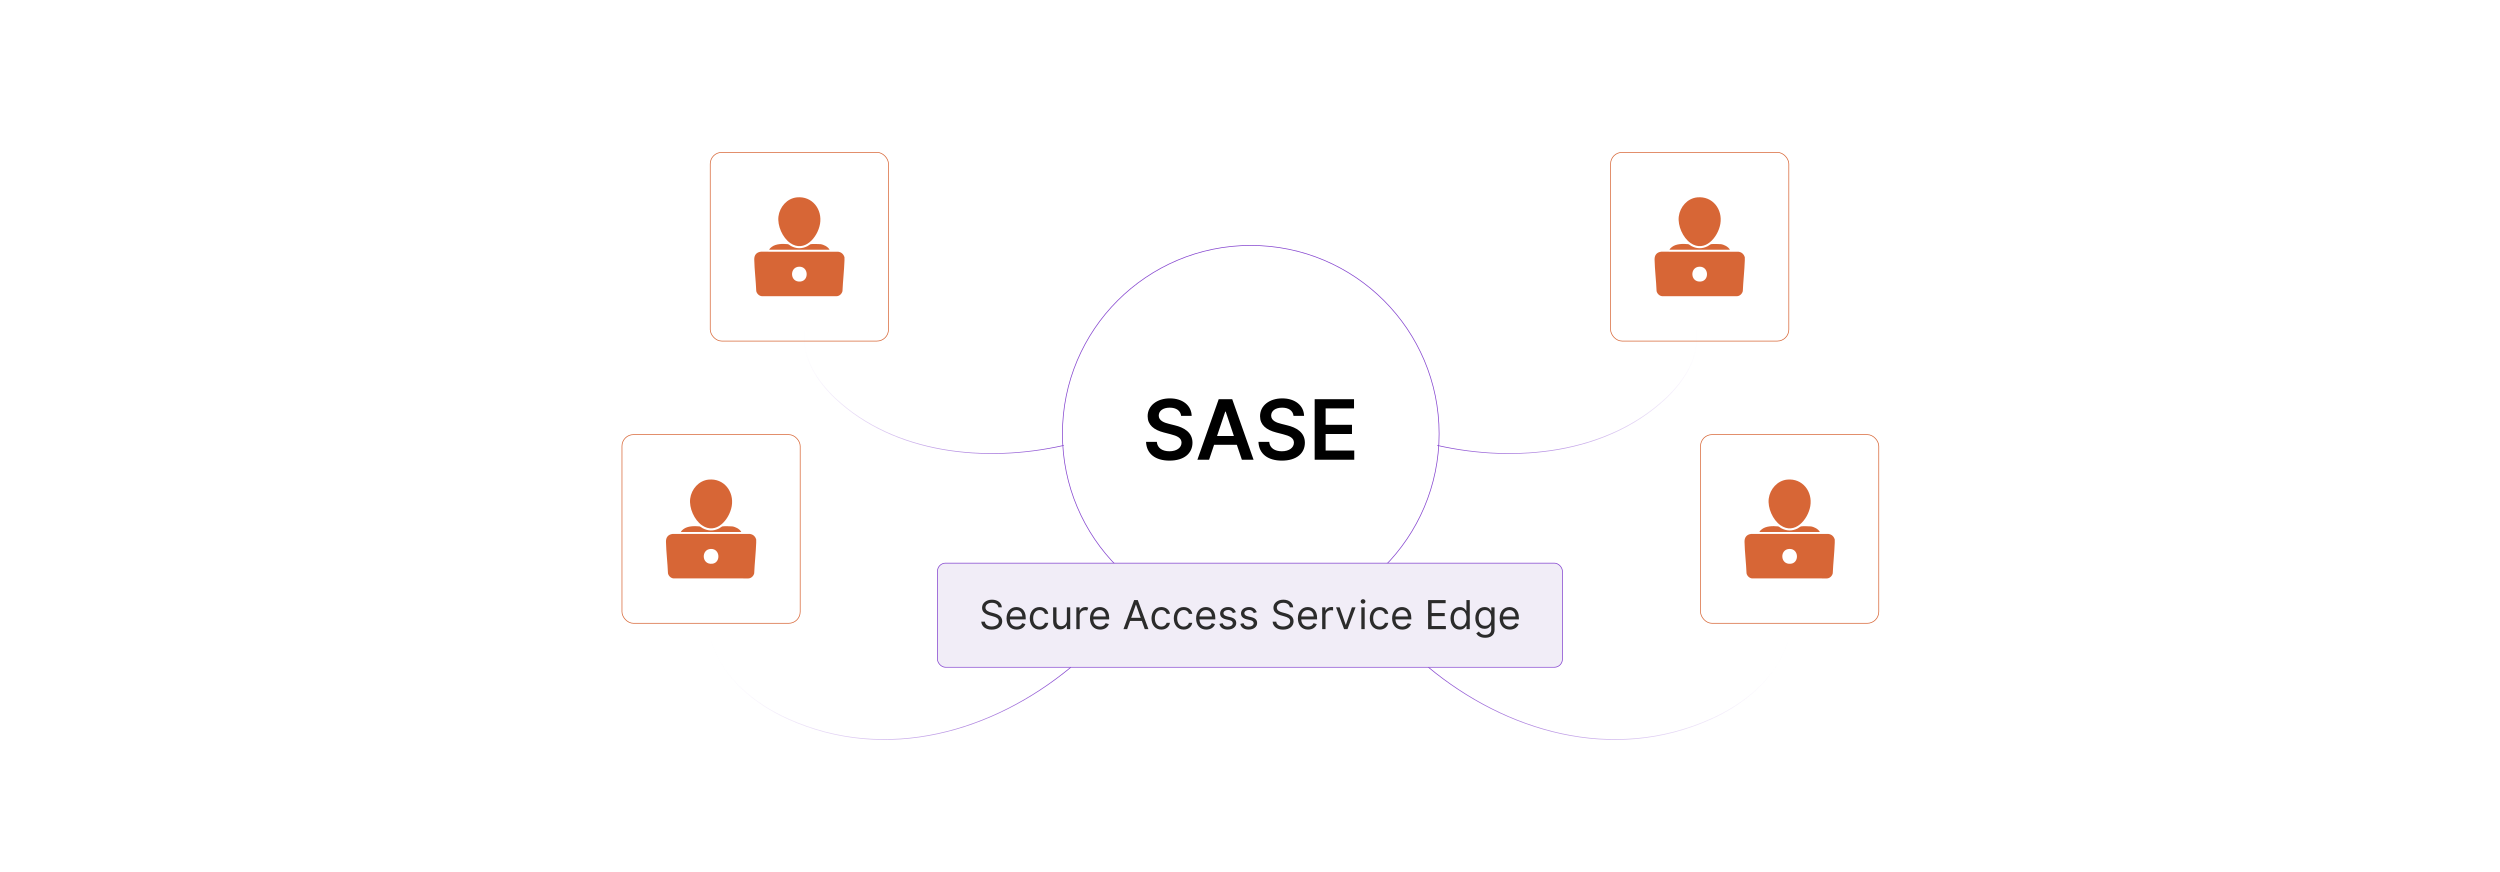 <?xml version="1.0" encoding="UTF-8"?>
<svg id="Layer_1" data-name="Layer 1" xmlns="http://www.w3.org/2000/svg" xmlns:xlink="http://www.w3.org/1999/xlink" viewBox="0 0 860 300">
  <defs>
    <linearGradient id="linear-gradient" x1="494.421" y1="134.852" x2="583.85" y2="134.852" gradientUnits="userSpaceOnUse">
      <stop offset="0" stop-color="#8241ce"/>
      <stop offset="1" stop-color="#8241ce" stop-opacity="0"/>
    </linearGradient>
    <linearGradient id="linear-gradient-2" x1="332.673" y1="134.852" x2="422.102" y2="134.852" gradientTransform="translate(698.63) rotate(-180) scale(1 -1)" xlink:href="#linear-gradient"/>
    <linearGradient id="linear-gradient-3" x1="384.333" y1="357.869" x2="473.762" y2="357.869" gradientTransform="translate(292.575 -474.897) rotate(24.271) scale(1.225 1.49)" xlink:href="#linear-gradient"/>
    <linearGradient id="linear-gradient-4" x1="344.696" y1="372.565" x2="434.125" y2="372.565" gradientTransform="translate(513.902 -474.897) rotate(155.729) scale(1.225 -1.49)" xlink:href="#linear-gradient"/>
  </defs>
  <rect y="0" width="860" height="300" fill="#fff"/>
  <g>
    <circle cx="430.268" cy="149.218" r="64.788" fill="#fff" stroke="#8241ce" stroke-miterlimit="10" stroke-width=".25"/>
    <g>
      <path d="M402.381,140.234c-2.358,0-3.76,1.148-3.771,2.713-.02,1.738,1.83,2.459,3.537,2.866l1.951.488c3.13.742,6.107,2.388,6.118,5.996-.01,3.668-2.906,6.158-7.896,6.158-4.848,0-7.927-2.327-8.079-6.463h3.709c.152,2.185,1.981,3.242,4.339,3.242,2.459,0,4.146-1.189,4.157-2.968-.01-1.616-1.494-2.317-3.74-2.886l-2.368-.61c-3.424-.884-5.548-2.602-5.548-5.589-.01-3.679,3.272-6.138,7.642-6.138,4.431,0,7.429,2.49,7.5,6.006h-3.628c-.193-1.768-1.677-2.815-3.922-2.815Z"/>
      <path d="M411.906,158.141l7.327-20.812h4.654l7.337,20.812h-4.024l-1.728-5.132h-7.825l-1.717,5.132h-4.024ZM424.457,149.981l-2.815-8.384h-.163l-2.815,8.384h5.793Z"/>
      <path d="M441.046,140.234c-2.357,0-3.76,1.148-3.769,2.713-.021,1.738,1.829,2.459,3.536,2.866l1.951.488c3.13.742,6.107,2.388,6.118,5.996-.011,3.668-2.907,6.158-7.896,6.158-4.848,0-7.927-2.327-8.079-6.463h3.709c.152,2.185,1.982,3.242,4.34,3.242,2.459,0,4.146-1.189,4.156-2.968-.01-1.616-1.494-2.317-3.74-2.886l-2.367-.61c-3.425-.884-5.549-2.602-5.549-5.589-.01-3.679,3.272-6.138,7.642-6.138,4.432,0,7.429,2.49,7.5,6.006h-3.628c-.193-1.768-1.677-2.815-3.923-2.815Z"/>
      <path d="M452.249,137.328h13.536v3.161h-9.766v5.65h9.065v3.161h-9.065v5.681h9.847v3.161h-13.617v-20.812Z"/>
    </g>
    <rect x="322.49" y="193.721" width="214.983" height="35.82" rx="2.788" ry="2.788" fill="#f1edf7" stroke="#8241ce" stroke-miterlimit="10" stroke-width=".25"/>
    <g>
      <path d="M341.208,207.363c-1.328,0-2.207.703-2.207,1.66,0,1.074,1.191,1.465,1.934,1.66l1.016.273c1.035.273,2.812.879,2.812,2.754,0,1.621-1.309,2.891-3.613,2.891-2.148,0-3.477-1.113-3.594-2.754h1.25c.098,1.133,1.152,1.66,2.344,1.66,1.387,0,2.441-.723,2.441-1.816,0-.996-.938-1.367-1.992-1.66l-1.23-.352c-1.562-.449-2.539-1.25-2.539-2.598,0-1.68,1.504-2.793,3.418-2.793,1.934,0,3.325,1.128,3.379,2.637h-1.172c-.117-.986-1.035-1.562-2.246-1.562Z" fill="#2b2b2b"/>
      <path d="M346.245,212.734c0-2.305,1.348-3.906,3.379-3.906,1.562,0,3.223.957,3.223,3.75v.488h-5.444c.054,1.606.986,2.481,2.339,2.481.903,0,1.582-.391,1.875-1.172l1.113.312c-.352,1.133-1.465,1.895-2.988,1.895-2.168,0-3.496-1.543-3.496-3.848ZM351.674,212.07c0-1.27-.801-2.207-2.051-2.207-1.318,0-2.144,1.04-2.222,2.207h4.272Z" fill="#2b2b2b"/>
      <path d="M354.25,212.714c0-2.285,1.348-3.887,3.379-3.887,1.582,0,2.773.938,2.969,2.344h-1.152c-.176-.684-.781-1.309-1.797-1.309-1.348,0-2.246,1.113-2.246,2.812,0,1.738.879,2.871,2.246,2.871.898,0,1.582-.488,1.797-1.309h1.152c-.195,1.328-1.289,2.344-2.949,2.344-2.109,0-3.398-1.621-3.398-3.867Z" fill="#2b2b2b"/>
      <path d="M367.002,208.925h1.152v7.5h-1.152v-1.27h-.078c-.352.762-1.094,1.367-2.227,1.367-1.406,0-2.422-.918-2.422-2.832v-4.766h1.152v4.688c0,1.094.684,1.797,1.641,1.797.859,0,1.934-.644,1.934-2.051v-4.434Z" fill="#2b2b2b"/>
      <path d="M370.262,208.925h1.113v1.133h.078c.269-.742,1.045-1.25,1.953-1.25.415,0,.723.107.957.273l-.391.977c-.161-.083-.376-.137-.664-.137-1.094,0-1.895.747-1.895,1.758v4.746h-1.152v-7.5Z" fill="#2b2b2b"/>
      <path d="M374.948,212.734c0-2.305,1.348-3.906,3.379-3.906,1.562,0,3.223.957,3.223,3.75v.488h-5.444c.054,1.606.986,2.481,2.339,2.481.903,0,1.582-.391,1.875-1.172l1.113.312c-.352,1.133-1.465,1.895-2.988,1.895-2.168,0-3.496-1.543-3.496-3.848ZM380.378,212.07c0-1.27-.801-2.207-2.051-2.207-1.318,0-2.144,1.04-2.222,2.207h4.272Z" fill="#2b2b2b"/>
      <path d="M386.469,216.425l3.672-10h1.25l3.672,10h-1.27l-1.006-2.832h-4.043l-1.006,2.832h-1.27ZM392.406,212.519l-1.602-4.512h-.078l-1.602,4.512h3.281Z" fill="#2b2b2b"/>
      <path d="M396.115,212.714c0-2.285,1.348-3.887,3.379-3.887,1.582,0,2.773.938,2.969,2.344h-1.152c-.176-.684-.781-1.309-1.797-1.309-1.348,0-2.246,1.113-2.246,2.812,0,1.738.879,2.871,2.246,2.871.898,0,1.582-.488,1.797-1.309h1.152c-.195,1.328-1.289,2.344-2.949,2.344-2.109,0-3.398-1.621-3.398-3.867Z" fill="#2b2b2b"/>
      <path d="M403.789,212.714c0-2.285,1.348-3.887,3.379-3.887,1.582,0,2.773.938,2.969,2.344h-1.152c-.176-.684-.781-1.309-1.797-1.309-1.348,0-2.246,1.113-2.246,2.812,0,1.738.879,2.871,2.246,2.871.898,0,1.582-.488,1.797-1.309h1.152c-.195,1.328-1.289,2.344-2.949,2.344-2.109,0-3.398-1.621-3.398-3.867Z" fill="#2b2b2b"/>
      <path d="M411.462,212.734c0-2.305,1.348-3.906,3.379-3.906,1.562,0,3.223.957,3.223,3.75v.488h-5.444c.054,1.606.986,2.481,2.339,2.481.903,0,1.582-.391,1.875-1.172l1.113.312c-.352,1.133-1.465,1.895-2.988,1.895-2.168,0-3.496-1.543-3.496-3.848ZM416.892,212.07c0-1.27-.801-2.207-2.051-2.207-1.318,0-2.144,1.04-2.222,2.207h4.272Z" fill="#2b2b2b"/>
      <path d="M424.097,210.898c-.2-.518-.615-1.074-1.621-1.074-.918,0-1.602.469-1.602,1.113,0,.576.4.874,1.289,1.094l1.113.273c1.338.327,1.992.986,1.992,2.031,0,1.294-1.187,2.246-2.93,2.246-1.533,0-2.583-.679-2.852-1.953l1.094-.273c.205.806.796,1.211,1.738,1.211,1.074,0,1.758-.527,1.758-1.172,0-.518-.356-.879-1.113-1.055l-1.25-.293c-1.377-.322-1.992-1.016-1.992-2.051,0-1.27,1.172-2.168,2.754-2.168,1.484,0,2.295.713,2.656,1.777l-1.035.293Z" fill="#2b2b2b"/>
      <path d="M431.283,210.898c-.201-.518-.616-1.074-1.622-1.074-.918,0-1.602.469-1.602,1.113,0,.576.4.874,1.289,1.094l1.113.273c1.338.327,1.993.986,1.993,2.031,0,1.294-1.188,2.246-2.93,2.246-1.533,0-2.583-.679-2.852-1.953l1.094-.273c.205.806.796,1.211,1.738,1.211,1.074,0,1.758-.527,1.758-1.172,0-.518-.357-.879-1.114-1.055l-1.25-.293c-1.377-.322-1.992-1.016-1.992-2.051,0-1.27,1.172-2.168,2.754-2.168,1.485,0,2.295.713,2.657,1.777l-1.035.293Z" fill="#2b2b2b"/>
      <path d="M441.435,207.363c-1.328,0-2.207.703-2.207,1.66,0,1.074,1.191,1.465,1.934,1.66l1.016.273c1.035.273,2.812.879,2.812,2.754,0,1.621-1.309,2.891-3.613,2.891-2.148,0-3.477-1.113-3.594-2.754h1.25c.098,1.133,1.152,1.66,2.344,1.66,1.387,0,2.441-.723,2.441-1.816,0-.996-.938-1.367-1.992-1.66l-1.23-.352c-1.562-.449-2.539-1.25-2.539-2.598,0-1.68,1.504-2.793,3.418-2.793,1.934,0,3.325,1.128,3.379,2.637h-1.172c-.117-.986-1.035-1.562-2.246-1.562Z" fill="#2b2b2b"/>
      <path d="M446.473,212.734c0-2.305,1.348-3.906,3.379-3.906,1.562,0,3.223.957,3.223,3.75v.488h-5.444c.054,1.606.986,2.481,2.339,2.481.903,0,1.582-.391,1.875-1.172l1.113.312c-.352,1.133-1.465,1.895-2.988,1.895-2.168,0-3.496-1.543-3.496-3.848ZM451.902,212.07c0-1.27-.801-2.207-2.051-2.207-1.318,0-2.144,1.04-2.222,2.207h4.272Z" fill="#2b2b2b"/>
      <path d="M454.83,208.925h1.113v1.133h.078c.273-.742,1.055-1.25,1.953-1.25.171,0,.474.01.606.019v1.172c-.078-.019-.396-.078-.703-.078-1.094,0-1.895.742-1.895,1.758v4.746h-1.152v-7.5Z" fill="#2b2b2b"/>
      <path d="M463.539,216.425h-1.172l-2.773-7.5h1.25l2.07,5.977h.078l2.07-5.977h1.25l-2.773,7.5Z" fill="#2b2b2b"/>
      <path d="M468.068,206.894c0-.43.371-.781.82-.781s.82.352.82.781-.371.781-.82.781-.82-.352-.82-.781ZM468.303,208.925h1.152v7.5h-1.152v-7.5Z" fill="#2b2b2b"/>
      <path d="M471.212,212.714c0-2.285,1.348-3.887,3.379-3.887,1.582,0,2.773.938,2.969,2.344h-1.152c-.176-.684-.781-1.309-1.797-1.309-1.348,0-2.246,1.113-2.246,2.812,0,1.738.879,2.871,2.246,2.871.898,0,1.582-.488,1.797-1.309h1.152c-.195,1.328-1.289,2.344-2.949,2.344-2.109,0-3.398-1.621-3.398-3.867Z" fill="#2b2b2b"/>
      <path d="M478.886,212.734c0-2.305,1.348-3.906,3.379-3.906,1.562,0,3.223.957,3.223,3.75v.488h-5.444c.054,1.606.986,2.481,2.339,2.481.903,0,1.582-.391,1.875-1.172l1.113.312c-.352,1.133-1.465,1.895-2.988,1.895-2.168,0-3.496-1.543-3.496-3.848ZM484.315,212.07c0-1.27-.801-2.207-2.051-2.207-1.318,0-2.144,1.04-2.222,2.207h4.272Z" fill="#2b2b2b"/>
      <path d="M491.266,206.425h6.035v1.074h-4.824v3.379h4.512v1.074h-4.512v3.398h4.902v1.074h-6.113v-10Z" fill="#2b2b2b"/>
      <path d="M498.978,212.695c0-2.363,1.309-3.867,3.203-3.867,1.465,0,1.914.898,2.168,1.289h.098v-3.691h1.152v10h-1.113v-1.152h-.137c-.254.41-.742,1.309-2.188,1.309-1.875,0-3.184-1.504-3.184-3.887ZM504.467,212.675c0-1.68-.742-2.812-2.148-2.812-1.465,0-2.188,1.23-2.188,2.812,0,1.602.742,2.871,2.188,2.871,1.387,0,2.148-1.172,2.148-2.871Z" fill="#2b2b2b"/>
      <path d="M507.824,217.89l.918-.644c.308.415.786,1.133,2.148,1.133,1.211,0,2.09-.566,2.09-1.816v-1.523h-.098c-.254.41-.723,1.27-2.188,1.27-1.816,0-3.184-1.328-3.184-3.672,0-2.305,1.309-3.809,3.203-3.809,1.465,0,1.934.898,2.188,1.289h.117v-1.191h1.113v7.715c0,1.934-1.445,2.754-3.242,2.754-1.675,0-2.598-.718-3.066-1.504ZM513,212.617c0-1.621-.742-2.754-2.148-2.754-1.465,0-2.188,1.23-2.188,2.754,0,1.562.742,2.656,2.188,2.656,1.387,0,2.148-.996,2.148-2.656Z" fill="#2b2b2b"/>
      <path d="M515.889,212.734c0-2.305,1.348-3.906,3.379-3.906,1.562,0,3.223.957,3.223,3.75v.488h-5.444c.054,1.606.986,2.481,2.339,2.481.903,0,1.582-.391,1.875-1.172l1.113.312c-.352,1.133-1.465,1.895-2.988,1.895-2.168,0-3.496-1.543-3.496-3.848ZM521.318,212.07c0-1.27-.801-2.207-2.051-2.207-1.318,0-2.144,1.04-2.222,2.207h4.272Z" fill="#2b2b2b"/>
    </g>
    <g>
      <rect x="554.038" y="52.416" width="61.312" height="64.916" rx="3.97" ry="3.97" fill="#fff" stroke="#d76636" stroke-miterlimit="10" stroke-width=".25"/>
      <g>
        <path d="M600.213,88.52c-.01.37.013.745,0,1.114-.126,3.468-.534,7.001-.688,10.491-.192.916-1.05,1.757-2.019,1.768l-25.697-.001c-.935-.064-1.767-.858-1.946-1.768-.144-3.601-.605-7.22-.691-10.821-.036-1.523.727-2.521,2.265-2.717l26.584.003c1.134.146,1.882.849,2.191,1.931ZM584.67,91.743c-3.465.037-3.325,5.52.433,5.097,2.961-.333,2.786-5.131-.433-5.097Z" fill="#d76636"/>
        <path d="M583.862,67.893c5.264-.506,8.798,4.12,7.937,9.128-.793,4.608-5.338,9.981-10.246,6.583-2.656-1.838-4.461-5.948-4.051-9.15.42-3.281,2.966-6.234,6.361-6.561Z" fill="#d76636"/>
        <path d="M595.09,85.92h-20.79c.148-.398.563-.747.897-.997,1.443-1.078,3.705-1.104,5.456-.939.397.037.74.418,1.096.612,1.865,1.015,3.793,1.071,5.694.1.279-.142.942-.664,1.153-.704.55-.102,2.792-.064,3.404.004.492.055,1.266.353,1.701.601.502.286,1.151.79,1.388,1.322Z" fill="#d76636"/>
      </g>
    </g>
    <g>
      <rect x="244.326" y="52.416" width="61.312" height="64.916" rx="3.97" ry="3.97" fill="#fff" stroke="#d76636" stroke-miterlimit="10" stroke-width=".25"/>
      <g>
        <path d="M290.501,88.52c-.01.37.013.745,0,1.114-.126,3.468-.534,7.001-.688,10.491-.192.916-1.05,1.757-2.019,1.768l-25.697-.001c-.935-.064-1.767-.858-1.946-1.768-.144-3.601-.605-7.22-.691-10.821-.036-1.523.727-2.521,2.265-2.717l26.584.003c1.134.146,1.882.849,2.191,1.931ZM274.958,91.743c-3.465.037-3.325,5.52.433,5.097,2.961-.333,2.786-5.131-.433-5.097Z" fill="#d76636"/>
        <path d="M274.151,67.893c5.264-.506,8.798,4.12,7.937,9.128-.793,4.608-5.338,9.981-10.246,6.583-2.656-1.838-4.461-5.948-4.051-9.15.42-3.281,2.966-6.234,6.361-6.561Z" fill="#d76636"/>
        <path d="M285.378,85.92h-20.79c.148-.398.563-.747.897-.997,1.443-1.078,3.705-1.104,5.456-.939.397.037.74.418,1.096.612,1.865,1.015,3.793,1.071,5.694.1.279-.142.942-.664,1.153-.704.55-.102,2.792-.064,3.404.004.492.055,1.266.353,1.701.601.502.286,1.151.79,1.388,1.322Z" fill="#d76636"/>
      </g>
    </g>
    <g>
      <rect x="584.981" y="149.504" width="61.312" height="64.916" rx="3.97" ry="3.97" fill="#fff" stroke="#d76636" stroke-miterlimit="10" stroke-width=".25"/>
      <g>
        <path d="M631.155,185.608c-.01.37.013.745,0,1.114-.126,3.468-.534,7.001-.688,10.491-.192.916-1.05,1.757-2.019,1.768l-25.697-.001c-.935-.064-1.767-.858-1.946-1.768-.144-3.601-.605-7.22-.691-10.821-.036-1.523.727-2.521,2.265-2.717l26.584.003c1.134.146,1.882.849,2.191,1.931ZM615.612,188.831c-3.465.037-3.325,5.52.433,5.097,2.961-.333,2.786-5.131-.433-5.097Z" fill="#d76636"/>
        <path d="M614.805,164.981c5.264-.506,8.798,4.12,7.937,9.128-.793,4.608-5.338,9.981-10.246,6.583-2.656-1.838-4.461-5.948-4.051-9.15.42-3.281,2.966-6.234,6.361-6.561Z" fill="#d76636"/>
        <path d="M626.032,183.008h-20.79c.148-.398.563-.747.897-.997,1.443-1.078,3.705-1.104,5.456-.939.397.037.74.418,1.096.612,1.865,1.015,3.793,1.071,5.694.1.279-.142.942-.664,1.153-.704.55-.102,2.792-.064,3.404.004.492.055,1.266.353,1.701.601.502.286,1.151.79,1.388,1.322Z" fill="#d76636"/>
      </g>
    </g>
    <g>
      <rect x="213.957" y="149.504" width="61.312" height="64.916" rx="3.97" ry="3.97" fill="#fff" stroke="#d76636" stroke-miterlimit="10" stroke-width=".25"/>
      <g>
        <path d="M260.132,185.608c-.01.37.013.745,0,1.114-.126,3.468-.534,7.001-.688,10.491-.192.916-1.05,1.757-2.019,1.768l-25.697-.001c-.935-.064-1.767-.858-1.946-1.768-.144-3.601-.605-7.22-.691-10.821-.036-1.523.727-2.521,2.265-2.717l26.584.003c1.134.146,1.882.849,2.191,1.931ZM244.589,188.831c-3.465.037-3.325,5.52.433,5.097,2.961-.333,2.786-5.131-.433-5.097Z" fill="#d76636"/>
        <path d="M243.781,164.981c5.264-.506,8.798,4.12,7.937,9.128-.793,4.608-5.338,9.981-10.246,6.583-2.656-1.838-4.461-5.948-4.051-9.15.42-3.281,2.966-6.234,6.361-6.561Z" fill="#d76636"/>
        <path d="M255.008,183.008h-20.79c.148-.398.563-.747.897-.997,1.443-1.078,3.705-1.104,5.456-.939.397.037.74.418,1.096.612,1.865,1.015,3.793,1.071,5.694.1.279-.142.942-.664,1.153-.704.55-.102,2.792-.064,3.404.004.492.055,1.266.353,1.701.601.502.286,1.151.79,1.388,1.322Z" fill="#d76636"/>
      </g>
    </g>
    <path d="M583.493,113.574c1.44,8.867-4.027,17.479-10.653,23.644-20.211,18.806-51.295,22.132-78.392,16.01" fill="none" stroke="url(#linear-gradient)" stroke-miterlimit="10" stroke-width=".25"/>
    <path d="M276.885,113.574c-1.44,8.867,4.027,17.479,10.653,23.644,20.211,18.806,51.295,22.132,78.392,16.01" fill="none" stroke="url(#linear-gradient-2)" stroke-miterlimit="10" stroke-width=".25"/>
    <path d="M615.091,220.536c-3.821,12.765-15.199,21.708-26.373,26.744-34.083,15.362-70.829,4.229-97.337-17.728" fill="none" stroke="url(#linear-gradient-3)" stroke-miterlimit="10" stroke-width=".25"/>
    <path d="M244.643,220.536c3.821,12.765,15.199,21.708,26.373,26.744,34.083,15.362,70.829,4.229,97.337-17.728" fill="none" stroke="url(#linear-gradient-4)" stroke-miterlimit="10" stroke-width=".25"/>
  </g>
</svg>